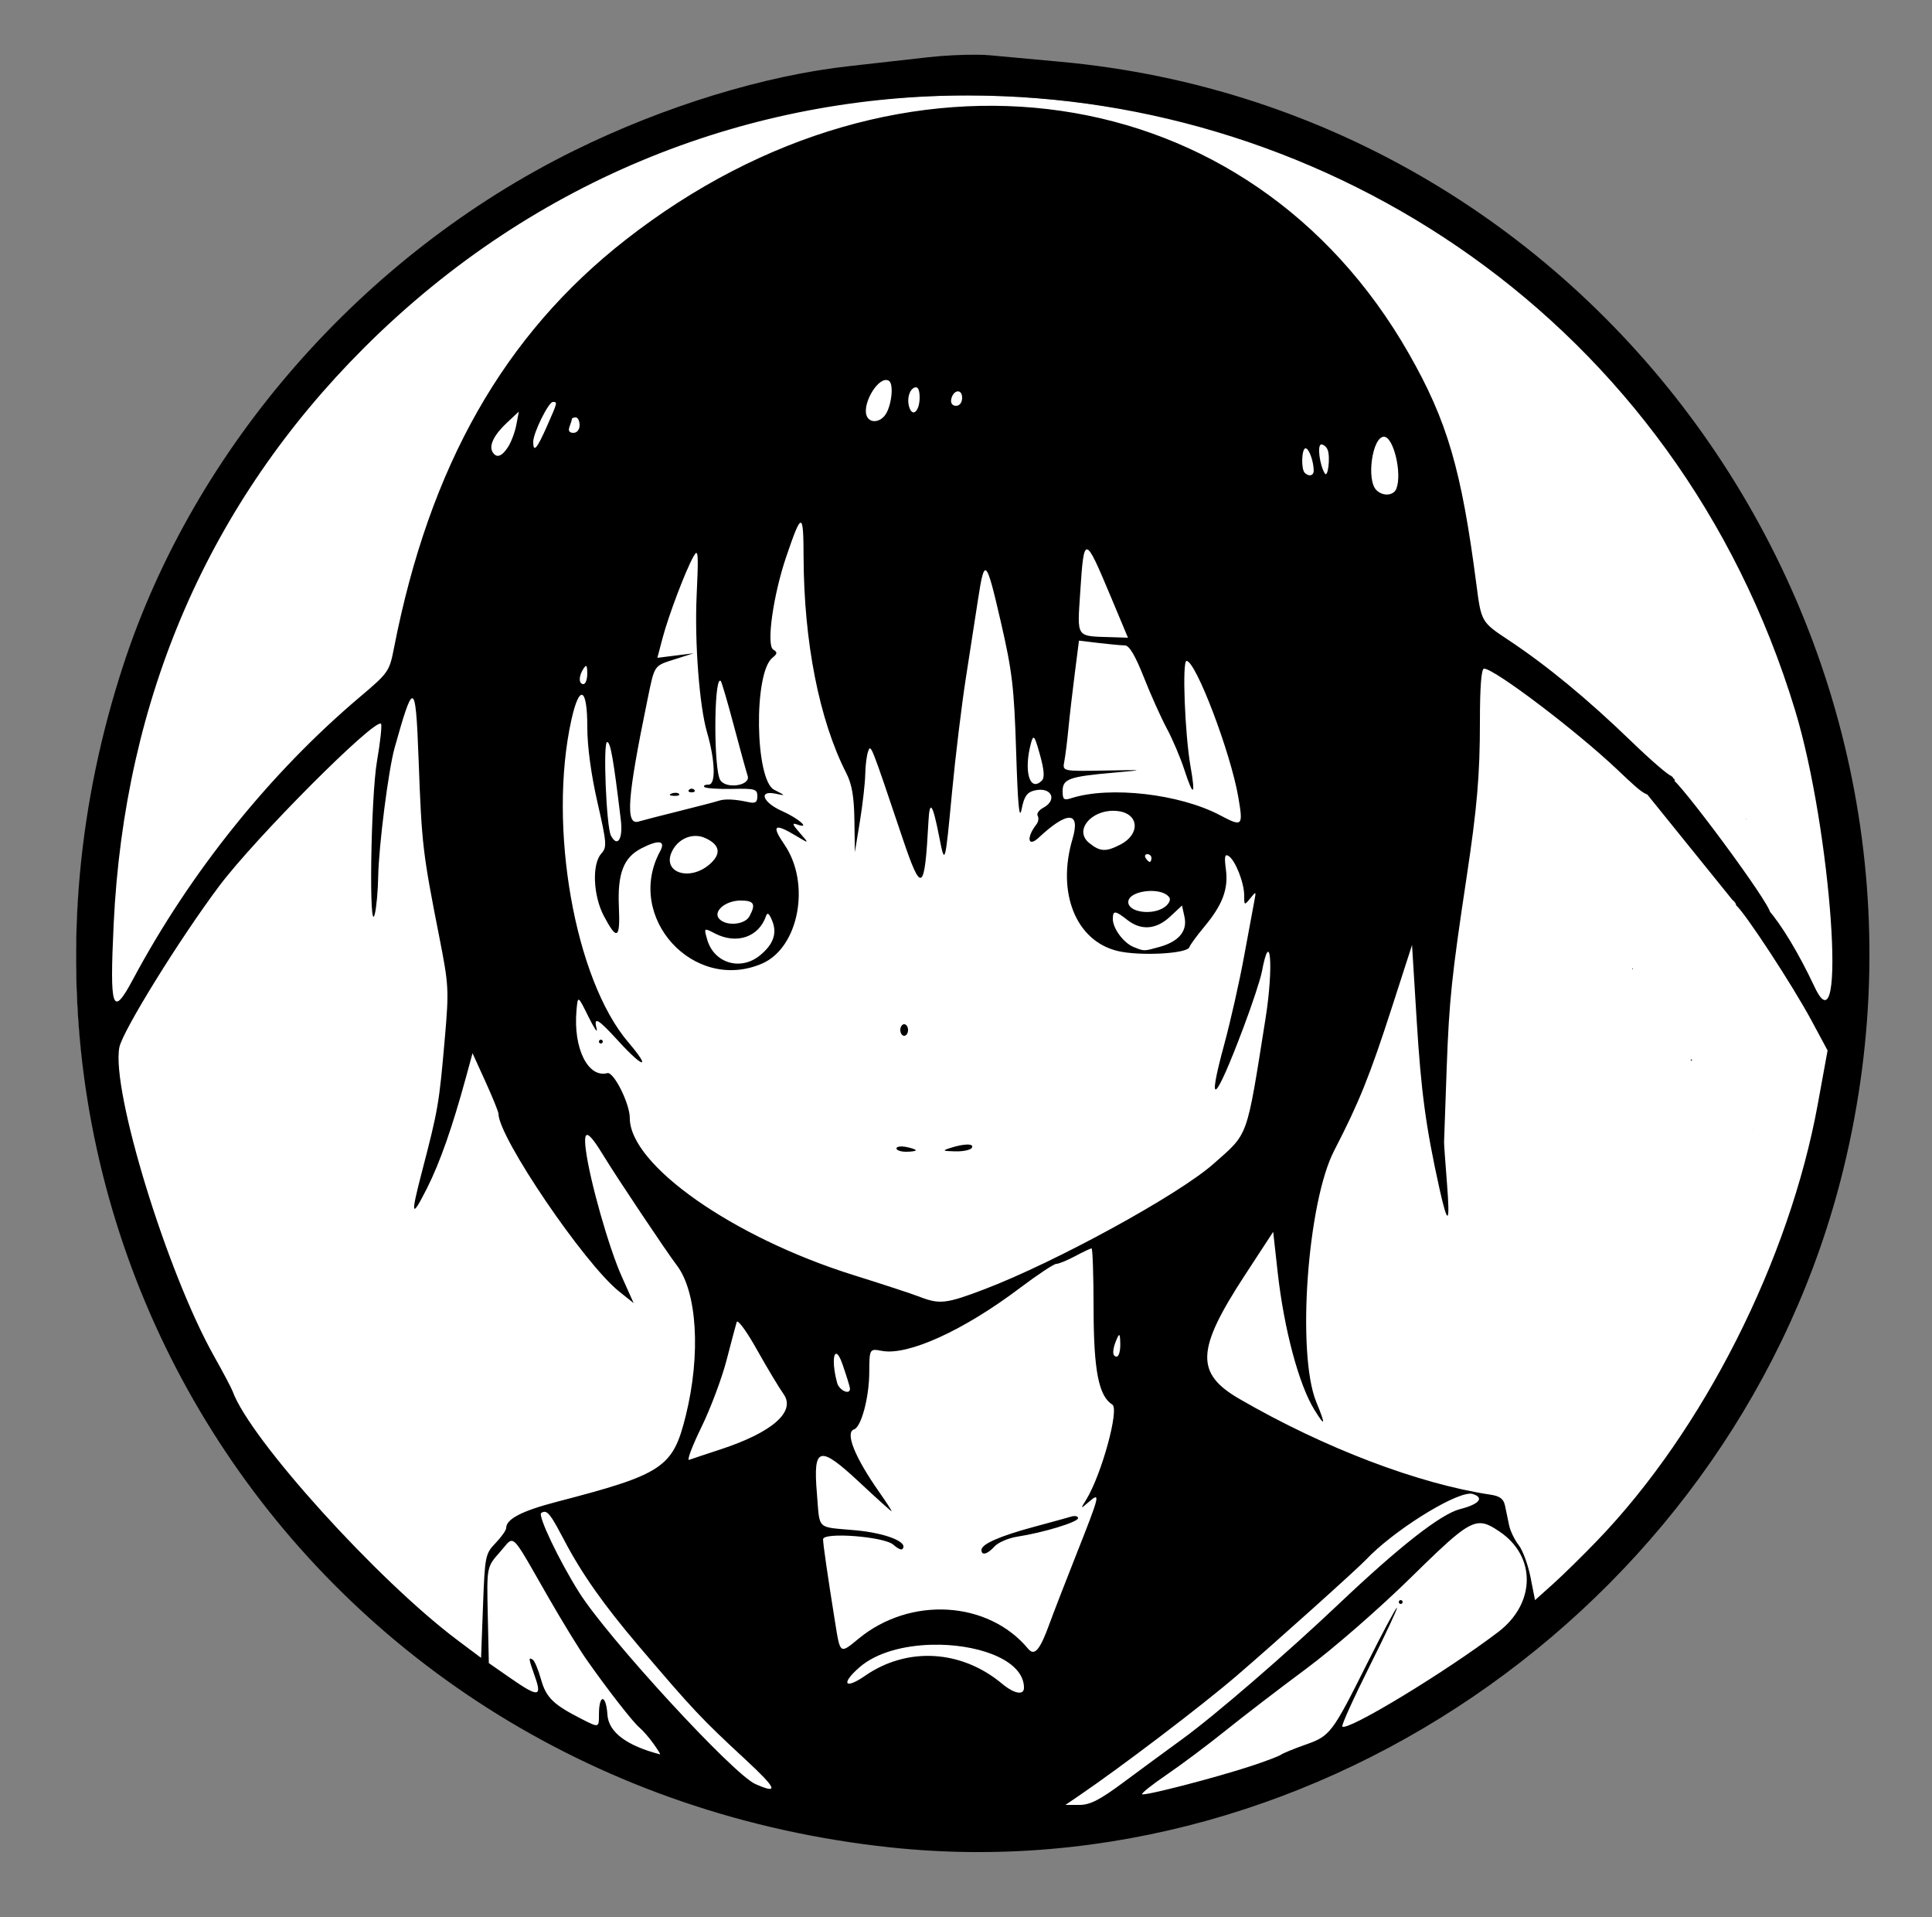 <?xml version="1.0" encoding="UTF-8" standalone="no"?>
<!-- Created with Inkscape (http://www.inkscape.org/) -->

<svg
   width="500"
   height="496"
   viewBox="0 0 132.292 131.233"
   version="1.1"
   id="svg5"
   xml:space="preserve"
   sodipodi:docname="yuifunami.svg"
   inkscape:version="1.2.2 (b0a8486541, 2022-12-01)"
   xmlns:inkscape="http://www.inkscape.org/namespaces/inkscape"
   xmlns:sodipodi="http://sodipodi.sourceforge.net/DTD/sodipodi-0.dtd"
   xmlns="http://www.w3.org/2000/svg"
   xmlns:svg="http://www.w3.org/2000/svg"><rect x="0" y="0" width="132.292" height="131.233" fill="#808080" stroke="none"/><sodipodi:namedview
     id="namedview7"
     pagecolor="#ffffff"
     bordercolor="#000000"
     borderopacity="0.25"
     inkscape:showpageshadow="2"
     inkscape:pageopacity="0"
     inkscape:pagecheckerboard="true"
     inkscape:deskcolor="#d1d1d1"
     inkscape:document-units="mm"
     showgrid="false"
     inkscape:zoom="4"
     inkscape:cx="432.25"
     inkscape:cy="311.875"
     inkscape:window-width="1536"
     inkscape:window-height="900"
     inkscape:window-x="0"
     inkscape:window-y="28"
     inkscape:window-maximized="1"
     inkscape:current-layer="layer2" /><defs
     id="defs2" /><g
     inkscape:label="레이어 1"
     inkscape:groupmode="layer"
     id="layer1"><g
       inkscape:groupmode="layer"
       id="layer2"
       inkscape:label="레이어 2"><ellipse
         style="fill:#ffffff;stroke-width:0.265"
         id="path596"
         cy="65.617"
         cx="66.146"
         rx="60.929"
         ry="59.082" /></g><path
       id="path183"
       style="fill:#000000;stroke-width:0.265"
       d="M 66.913,3.746 C 65.921,3.735 64.586,3.8 63.535,3.921 62.133,4.083 59.736,4.353 58.208,4.52 52.35,5.162 45.454,7.276 39.291,10.32 24.831,17.461 13.342,30.57 8.451,45.508 -4.055,83.71 20.92,122.199 60.986,126.47 90.455,129.611 119.075,109.241 126.225,80.038 135.132,43.66 109.656,7.627 72.628,4.23 70.882,4.07 68.695,3.868 67.768,3.783 67.537,3.761 67.244,3.749 66.913,3.746 Z m -0.547,2.789 c 24.503,0.034 48.431,15.354 56.555,42.102 2.474,8.146 3.574,23.686 1.34,18.945 -1.123,-2.383 -2.265,-4.251 -3.209,-5.344 -0.035,-0.029 -0.069,-0.062 -0.103,-0.101 -0.057,-0.064 -0.116,-0.128 -0.163,-0.2 -0.003,-0.004 0.433,0.571 0.43,0.566 0.056,-0.601 -6.409,-9.272 -6.738,-9.171 -0.381,0.117 -1.644,0.776 -1.796,0.916 0.004,0.003 5.949,7.366 5.954,7.369 0.04,0.03 0.081,0.059 0.113,0.098 0.038,0.045 0.072,0.093 0.1,0.146 0.013,0.028 0.034,0.072 0.028,0.109 0.644,0.568 3.845,5.44 5.177,7.919 l 1.088,2.023 -0.669,3.666 c -1.949,10.689 -7.841,22.346 -15.107,29.89 -0.997,1.035 -2.363,2.375 -3.035,2.978 l -1.222,1.096 -0.308,-1.564 c -0.169,-0.86 -0.534,-1.853 -0.812,-2.206 -0.277,-0.353 -0.571,-0.959 -0.653,-1.348 -0.082,-0.389 -0.208,-0.991 -0.279,-1.339 -0.097,-0.473 -0.348,-0.665 -0.992,-0.762 -4.964,-0.746 -11.384,-3.193 -17.192,-6.553 -3.037,-1.757 -2.968,-3.366 0.361,-8.463 l 1.946,-2.979 0.305,2.749 c 0.432,3.893 1.449,7.707 2.514,9.43 0.752,1.217 0.789,1.071 0.132,-0.529 -1.351,-3.293 -0.614,-13.657 1.224,-17.208 1.703,-3.291 2.44,-5.121 3.951,-9.8 L 96.688,64.691 97.006,69.85 c 0.302,4.9 0.629,7.318 1.554,11.494 0.582,2.627 0.747,2.505 0.517,-0.381 -0.11,-1.382 -0.199,-2.633 -0.196,-2.778 0.002,-0.146 0.085,-2.467 0.183,-5.159 0.166,-4.545 0.345,-6.249 1.359,-12.965 0.721,-4.776 0.913,-7.012 0.913,-10.643 0,-2.412 0.096,-3.645 0.283,-3.645 0.704,0 6.306,4.243 9.11,6.899 2.117,2.006 2.117,2.006 3.129,1.426 0.384,-0.22 0.677,-0.48 0.832,-0.683 -0.004,-0.006 -0.007,-0.012 -0.011,-0.018 -0.01,-0.017 -0.018,-0.034 -0.027,-0.051 -0.003,-0.006 -0.006,-0.013 -0.009,-0.019 -0.016,-0.003 -0.033,-0.014 -0.05,-0.035 -0.012,-0.014 -0.007,-0.006 -0.019,-0.023 -0.016,-0.025 -0.031,-0.052 -0.045,-0.079 -0.003,-0.005 -0.005,-0.011 -0.007,-0.016 -0.002,-1.91e-4 -0.003,-8.9e-4 -0.005,-10e-4 h -5.2e-4 c -0.047,-0.006 -0.069,-0.032 -0.068,-0.055 -0.18,-0.016 -1.392,-1.06 -2.757,-2.379 -2.985,-2.884 -5.778,-5.186 -8.39,-6.917 -1.872,-1.241 -1.872,-1.241 -2.206,-3.812 C 100.072,32.138 99.103,28.823 96.471,24.209 85.558,5.077 61.771,1.62 42.841,16.415 34.504,22.931 29.406,31.914 26.976,44.37 26.666,45.963 26.597,46.061 24.639,47.716 18.493,52.911 13.028,59.711 9.101,67.052 7.693,69.684 7.504,69.143 7.783,63.264 8.518,47.753 14.314,34.414 24.924,23.815 36.753,11.997 51.664,6.514 66.366,6.534 Z M 60.731,26.018 c 0.047,0.008 0.093,0.024 0.136,0.051 0.367,0.227 0.167,1.838 -0.297,2.397 -0.363,0.438 -0.937,0.488 -1.175,0.102 -0.453,-0.733 0.629,-2.664 1.336,-2.551 z m 1.985,0.494 c 0.167,0.005 0.255,0.245 0.255,0.702 0,0.883 -0.445,1.358 -0.686,0.731 -0.216,-0.564 -0.035,-1.291 0.355,-1.421 0.027,-0.009 0.052,-0.013 0.076,-0.012 z m 2.84,0.282 c 0.171,-0.025 0.325,0.113 0.325,0.436 0,0.325 -0.171,0.551 -0.417,0.551 -0.246,0 -0.381,-0.18 -0.331,-0.441 0.064,-0.332 0.252,-0.521 0.422,-0.546 z m -27.697,0.722 c 0.328,0 0.327,0.002 -0.418,1.687 -0.678,1.534 -0.929,1.816 -0.929,1.043 0,-0.607 1.047,-2.73 1.347,-2.73 z m -2.332,0.661 -0.173,0.912 c -0.095,0.502 -0.353,1.186 -0.572,1.521 -0.428,0.654 -0.786,0.77 -1.05,0.342 -0.27,-0.438 0.088,-1.178 0.967,-2.001 z m 3.895,0.397 c 0.146,0 0.265,0.238 0.265,0.529 0,0.31 -0.177,0.529 -0.425,0.529 -0.279,0 -0.37,-0.144 -0.265,-0.419 0.088,-0.23 0.161,-0.468 0.161,-0.529 0,-0.061 0.119,-0.111 0.265,-0.111 z m 55.344,1.323 c 0.653,0 1.253,2.503 0.852,3.55 -0.19,0.495 -0.926,0.55 -1.374,0.101 -0.697,-0.697 -0.274,-3.651 0.522,-3.651 z m -4.292,0.529 c 0.162,0 0.359,0.169 0.438,0.375 0.192,0.502 0.017,1.946 -0.195,1.61 -0.362,-0.573 -0.535,-1.984 -0.242,-1.984 z m -1.076,0.265 c 0.23,0 0.549,0.873 0.557,1.521 0.004,0.357 -0.328,0.44 -0.614,0.155 -0.262,-0.262 -0.214,-1.676 0.057,-1.676 z m -34.574,5.092 c 0.164,-0.002 0.196,0.773 0.201,2.323 0.017,5.835 1.073,11.192 2.92,14.811 0.391,0.766 0.536,1.607 0.56,3.229 l 0.032,2.193 0.345,-2.117 c 0.19,-1.164 0.354,-2.613 0.365,-3.219 0.011,-0.607 0.101,-1.315 0.201,-1.574 0.189,-0.492 0.161,-0.561 2.343,5.918 1.311,3.894 1.523,3.761 1.785,-1.124 0.081,-1.504 0.287,-1.215 0.726,1.013 0.404,2.056 0.411,2.03 0.89,-3.029 0.229,-2.419 0.655,-5.931 0.947,-7.805 0.292,-1.874 0.668,-4.301 0.835,-5.392 0.443,-2.889 0.557,-2.776 1.548,1.524 0.793,3.439 0.918,4.495 1.058,8.927 0.117,3.708 0.216,4.738 0.377,3.924 0.17,-0.858 0.362,-1.14 0.861,-1.265 1.161,-0.291 1.639,0.632 0.612,1.182 -0.295,0.158 -0.463,0.405 -0.374,0.55 0.089,0.145 0.05,0.406 -0.087,0.582 -0.707,0.905 -0.588,1.607 0.153,0.913 1.981,-1.852 2.883,-1.817 2.317,0.089 -1.093,3.681 0.236,6.982 3.087,7.666 1.499,0.36 4.764,0.19 4.913,-0.256 0.054,-0.161 0.511,-0.787 1.015,-1.391 1.26,-1.508 1.669,-2.593 1.488,-3.944 -0.115,-0.858 -0.073,-1.072 0.181,-0.915 0.458,0.283 1.072,1.826 1.072,2.696 0,0.696 0.014,0.704 0.415,0.207 0.401,-0.496 0.41,-0.491 0.286,0.148 -0.071,0.364 -0.39,2.09 -0.711,3.836 -0.32,1.746 -0.934,4.466 -1.364,6.045 -1.234,4.532 -0.603,3.947 1.349,-1.252 0.584,-1.553 1.139,-3.239 1.234,-3.746 0.593,-3.158 0.816,-0.352 0.254,3.186 -1.325,8.334 -1.136,7.81 -3.571,9.964 -2.396,2.119 -10.794,6.715 -15.67,8.576 -2.612,0.997 -3.081,1.051 -4.448,0.519 -0.509,-0.198 -2.533,-0.863 -4.498,-1.476 -8.269,-2.582 -15.347,-7.545 -15.346,-10.76 2.46e-4,-0.991 -1.101,-3.19 -1.54,-3.075 -1.324,0.346 -2.337,-1.706 -2.111,-4.277 0.093,-1.058 0.093,-1.058 0.811,0.397 0.395,0.8 0.652,1.187 0.571,0.86 -0.222,-0.897 0.063,-0.736 1.522,0.86 1.704,1.864 2.232,1.905 0.647,0.05 -3.665,-4.29 -5.517,-14.778 -3.898,-22.077 0.548,-2.469 1.088,-2.234 1.088,0.473 0,1.345 0.255,3.245 0.694,5.169 0.642,2.816 0.662,3.078 0.265,3.517 -0.65,0.718 -0.56,2.881 0.178,4.275 0.903,1.708 1.124,1.571 1.026,-0.641 -0.1,-2.274 0.318,-3.362 1.533,-3.99 1.195,-0.618 1.692,-0.543 1.292,0.194 -2.438,4.498 2.284,9.709 6.972,7.694 2.533,-1.089 3.362,-5.5 1.532,-8.16 -0.901,-1.31 -0.685,-1.483 0.765,-0.612 0.957,0.575 0.957,0.575 0.296,-0.175 -0.517,-0.586 -0.557,-0.713 -0.184,-0.579 0.966,0.348 0.105,-0.416 -1.04,-0.923 -1.326,-0.587 -1.636,-1.44 -0.429,-1.183 0.705,0.15 0.702,0.142 -0.103,-0.27 -1.317,-0.674 -1.417,-7.987 -0.124,-9.033 0.351,-0.284 0.36,-0.379 0.058,-0.566 -0.483,-0.298 -0.002,-3.729 0.89,-6.35 0.529,-1.556 0.824,-2.334 0.988,-2.335 z m 19.616,1.827 c 0.267,0.037 0.722,1.094 1.607,3.205 l 1.19,2.841 -1.114,-0.036 c -2.488,-0.08 -2.361,0.101 -2.154,-3.093 0.128,-1.97 0.205,-2.954 0.472,-2.917 z m -26.764,0.246 c 0.139,-0.022 0.128,0.703 0.026,2.912 -0.147,3.188 0.186,7.56 0.713,9.37 0.556,1.907 0.61,3.572 0.116,3.572 -0.256,0 -0.391,0.075 -0.299,0.166 0.092,0.092 0.945,0.15 1.896,0.129 1.574,-0.034 1.73,0.011 1.73,0.5 0,0.419 -0.131,0.509 -0.595,0.408 -0.949,-0.206 -1.623,-0.237 -2.051,-0.095 -0.218,0.073 -1.409,0.384 -2.646,0.691 -1.237,0.307 -2.517,0.637 -2.844,0.733 -0.91,0.266 -0.773,-1.611 0.611,-8.332 0.501,-2.433 0.42,-2.316 1.916,-2.792 l 1.244,-0.396 -1.24,0.155 -1.24,0.155 0.354,-1.344 c 0.407,-1.542 1.572,-4.617 2.118,-5.591 0.082,-0.146 0.145,-0.237 0.192,-0.244 z m 26.206,5.999 1.357,0.163 c 0.746,0.09 1.552,0.164 1.79,0.165 0.296,0.002 0.707,0.694 1.296,2.185 0.474,1.201 1.182,2.778 1.574,3.506 0.391,0.728 0.933,2.004 1.204,2.837 0.613,1.882 0.774,1.793 0.419,-0.231 -0.391,-2.232 -0.583,-7.236 -0.276,-7.236 0.636,0 3.025,6.283 3.546,9.327 0.343,2.004 0.293,2.053 -1.26,1.233 -2.763,-1.458 -7.542,-2.005 -10.175,-1.163 -0.511,0.163 -0.595,0.095 -0.595,-0.484 0,-0.832 0.434,-0.991 3.44,-1.258 2.249,-0.2 2.249,-0.2 -0.604,-0.149 -2.852,0.05 -2.852,0.05 -2.722,-0.618 0.071,-0.368 0.199,-1.383 0.283,-2.256 0.084,-0.873 0.282,-2.585 0.439,-3.803 z m -33.761,1.737 c 0.066,-0.004 0.089,0.157 0.091,0.512 0.002,0.4 -0.115,0.728 -0.26,0.728 -0.335,0 -0.335,-0.541 0,-1.058 0.075,-0.116 0.13,-0.178 0.17,-0.181 z m 9.19,1.004 c 0.014,0.002 0.028,0.009 0.043,0.024 0.064,0.064 0.46,1.418 0.882,3.008 0.421,1.591 0.853,3.16 0.96,3.487 0.218,0.667 -1.482,0.927 -1.878,0.287 -0.454,-0.735 -0.436,-6.852 -0.007,-6.806 z m -21.094,1.204 c 0.254,-0.046 0.341,1.34 0.449,4.257 0.214,5.786 0.275,6.303 1.418,12.105 0.646,3.277 0.663,3.602 0.378,6.879 -0.399,4.575 -0.449,4.867 -1.592,9.26 -0.769,2.956 -0.698,3.156 0.369,1.043 0.886,-1.754 1.745,-4.204 2.685,-7.658 l 0.432,-1.587 0.888,1.953 c 0.488,1.074 0.888,2.059 0.888,2.189 0,1.611 5.88,10.272 8.267,12.175 l 0.99,0.79 -0.811,-1.807 c -0.886,-1.975 -2.198,-6.595 -2.463,-8.68 -0.19,-1.493 0.143,-1.367 1.262,0.476 0.845,1.391 4.3,6.557 4.958,7.413 1.403,1.825 1.662,6.107 0.623,10.305 -0.881,3.56 -1.547,4.004 -8.835,5.898 -2.381,0.619 -3.462,1.178 -3.462,1.791 0,0.151 -0.327,0.617 -0.728,1.034 -0.703,0.733 -0.732,0.879 -0.86,4.308 l -0.132,3.549 -1.586,-1.188 C 25.868,108.199 17.114,98.518 15.931,95.25 15.852,95.032 15.276,93.942 14.65,92.829 11.424,87.086 7.61,74.648 8.172,71.702 8.383,70.595 12.315,64.245 15.018,60.645 17.497,57.345 25.681,49.14 26.088,49.548 c 0.078,0.078 -0.044,1.226 -0.273,2.55 -0.428,2.478 -0.566,12.109 -0.151,10.476 0.111,-0.437 0.216,-1.593 0.233,-2.57 0.037,-2.097 0.701,-7.3 1.123,-8.807 0.617,-2.201 0.972,-3.356 1.197,-3.397 z m 42.558,2.7 c 0.094,0.012 0.21,0.359 0.433,1.162 0.291,1.044 0.332,1.576 0.137,1.77 -0.847,0.847 -1.274,-0.679 -0.733,-2.617 0.058,-0.209 0.107,-0.322 0.163,-0.315 z M 41.573,50.8 c 0.231,0 0.428,1.12 0.937,5.323 0.159,1.309 -0.226,1.925 -0.676,1.084 C 41.518,56.616 41.281,50.8 41.573,50.8 Z m 5.787,3.191 c -0.064,0 -0.128,0.024 -0.176,0.073 -0.097,0.097 -0.018,0.176 0.176,0.176 0.194,0 0.273,-0.079 0.176,-0.176 -0.049,-0.049 -0.112,-0.073 -0.176,-0.073 z m -1.081,0.282 c -0.092,-0.004 -0.196,0.013 -0.292,0.051 -0.211,0.084 -0.149,0.147 0.16,0.16 0.279,0.011 0.435,-0.051 0.347,-0.139 -0.044,-0.044 -0.123,-0.069 -0.215,-0.072 z m 29.996,1.232 c 0.105,0.002 0.213,0.011 0.321,0.026 1.408,0.2 1.485,1.582 0.127,2.284 -0.999,0.517 -1.396,0.497 -2.141,-0.107 -1.052,-0.851 0.115,-2.237 1.694,-2.203 z m 43.297,0.555 c -0.017,0.004 -0.034,0.008 -0.051,0.012 0.012,0.003 0.027,0.012 0.036,0.012 0.014,-7.1e-4 0.017,-0.01 0.015,-0.024 z m -4.023,1.131 c 0.018,0.048 0.04,0.085 0.064,0.089 0.037,0.007 -0.013,-0.057 -0.061,-0.088 -9.3e-4,-6.02e-4 -0.002,-3.44e-4 -0.003,-0.002 z m -67.918,0.035 c 0.223,5.98e-4 0.447,0.047 0.661,0.145 1.022,0.465 1.121,1.089 0.287,1.807 -1.362,1.172 -3.227,0.56 -2.586,-0.847 0.316,-0.693 0.969,-1.106 1.638,-1.104 z m 30.934,1.248 c 0.154,0 0.28,0.119 0.28,0.265 0,0.146 -0.053,0.265 -0.117,0.265 -0.064,0 -0.19,-0.119 -0.28,-0.265 -0.09,-0.146 -0.037,-0.265 0.117,-0.265 z m 0.109,2.521 c 0.102,-0.005 0.204,-0.005 0.304,5.17e-4 0.482,0.026 0.923,0.17 1.101,0.458 0.094,0.151 -0.049,0.436 -0.318,0.633 -0.822,0.601 -2.503,0.377 -2.503,-0.333 0,-0.447 0.702,-0.724 1.416,-0.758 z m -27.966,0.654 c 0.931,0 1.063,0.233 0.611,1.076 -0.309,0.578 -1.551,0.698 -2.051,0.198 -0.496,-0.496 0.382,-1.274 1.44,-1.274 z m 30.229,0.341 0.17,0.774 c 0.213,0.971 -0.383,1.69 -1.706,2.058 -1.099,0.305 -1.041,0.304 -1.784,0.005 C 76.934,64.548 76.2,63.559 76.2,62.912 c 0,-0.601 0.159,-0.591 0.986,0.059 0.952,0.749 1.982,0.67 2.942,-0.226 z m -28.36,0.567 c 0.079,0.008 0.177,0.172 0.307,0.499 0.34,0.854 0.064,1.61 -0.859,2.358 -1.321,1.07 -3.137,0.52 -3.599,-1.09 -0.234,-0.816 -0.234,-0.816 0.527,-0.423 1.488,0.77 3.011,0.25 3.501,-1.194 0.035,-0.105 0.076,-0.155 0.123,-0.15 z m 59.23,3.716 c -9e-4,-1.4e-5 -0.002,4.49e-4 -0.004,0.001 -0.03,0.024 -0.028,0.067 -0.015,0.108 0.011,-0.022 0.02,-0.044 0.027,-0.066 0.004,-0.012 7.3e-4,-0.042 -0.008,-0.043 z M 61.913,70.115 c -0.146,0 -0.265,0.179 -0.265,0.397 0,0.218 0.119,0.397 0.265,0.397 0.146,0 0.265,-0.179 0.265,-0.397 0,-0.218 -0.119,-0.397 -0.265,-0.397 z m -20.77,1.058 c -0.073,0 -0.132,0.06 -0.132,0.132 0,0.073 0.06,0.132 0.132,0.132 0.073,0 0.132,-0.06 0.132,-0.132 0,-0.073 -0.06,-0.132 -0.132,-0.132 z m 74.642,1.355 c -0.003,0.032 -0.008,0.065 -0.014,0.097 0.13,-0.06 0.13,-0.084 0.014,-0.097 z m 2.777,2.561 c 7e-5,0.002 -6e-5,0.003 0,0.005 1.5e-4,-0.002 4.3e-4,-0.003 5.2e-4,-0.005 z m 1.425,2.227 c -0.006,0.027 -0.012,0.053 -0.018,0.08 0.007,-0.026 0.014,-0.051 0.022,-0.076 -0.001,-9.5e-4 -0.003,-0.002 -0.004,-0.003 z m -53.742,1.036 c -0.268,0 -0.679,0.076 -1.157,0.229 -0.594,0.19 -0.562,0.215 0.315,0.238 0.537,0.015 1.05,-0.093 1.14,-0.238 0.095,-0.153 -0.03,-0.229 -0.298,-0.229 z m -4.457,0.133 c -0.237,-0.011 -0.405,0.039 -0.405,0.133 0,0.125 0.298,0.228 0.661,0.228 0.364,0 0.661,-0.045 0.661,-0.101 0,-0.056 -0.298,-0.158 -0.661,-0.228 -0.091,-0.017 -0.178,-0.028 -0.257,-0.032 z m 12.956,6.975 c 0.073,0 0.136,1.875 0.139,4.167 0.006,4.192 0.351,5.952 1.281,6.526 0.496,0.307 -0.739,4.808 -1.784,6.505 -0.408,0.661 -0.408,0.662 0.177,0.158 0.814,-0.701 0.768,-0.506 -0.833,3.537 -0.78,1.97 -1.615,4.127 -1.857,4.795 -0.656,1.81 -1.028,2.25 -1.463,1.727 -2.736,-3.297 -8.07,-3.615 -11.614,-0.694 -1.284,1.058 -1.255,1.078 -1.607,-1.121 -0.512,-3.199 -0.822,-5.34 -0.824,-5.683 -0.003,-0.511 4.194,-0.188 4.812,0.371 0.265,0.24 0.541,0.376 0.613,0.303 0.465,-0.465 -1.108,-1.101 -3.197,-1.291 -2.738,-0.25 -2.436,0.04 -2.652,-2.547 -0.267,-3.201 0.166,-3.307 2.933,-0.722 1.155,1.079 2.135,1.962 2.178,1.962 0.043,0 -0.329,-0.578 -0.826,-1.285 -1.689,-2.402 -2.374,-4.106 -1.737,-4.318 0.489,-0.163 1.026,-2.161 1.038,-3.867 0.012,-1.666 0.011,-1.665 0.873,-1.504 1.782,0.334 5.588,-1.398 9.418,-4.287 1.219,-0.919 2.353,-1.672 2.521,-1.672 0.167,0 0.748,-0.238 1.291,-0.529 0.543,-0.291 1.047,-0.529 1.12,-0.529 z m -24.252,5.013 c 0.17,0.036 0.717,0.814 1.332,1.912 0.697,1.243 1.522,2.618 1.832,3.054 0.851,1.195 -0.775,2.621 -4.312,3.78 -1.019,0.334 -1.99,0.657 -2.157,0.719 -0.168,0.062 0.207,-0.938 0.834,-2.222 0.627,-1.284 1.402,-3.346 1.724,-4.583 0.322,-1.237 0.636,-2.42 0.699,-2.629 0.008,-0.026 0.024,-0.036 0.049,-0.031 z m 26.13,0.925 c 0.06,-0.029 0.079,0.16 0.088,0.611 0.01,0.473 -0.1,0.86 -0.246,0.86 -0.314,0 -0.314,-0.46 0,-1.191 0.071,-0.166 0.122,-0.263 0.158,-0.28 z m -19.341,1.28 c 0.105,0.029 0.247,0.25 0.409,0.72 0.277,0.8 0.507,1.545 0.511,1.654 0.018,0.48 -0.74,0.14 -0.884,-0.397 -0.315,-1.177 -0.267,-2.041 -0.036,-1.977 z m 43.348,9.575 c 0.084,-0.004 0.156,0.002 0.214,0.021 0.816,0.259 0.447,0.702 -0.862,1.034 -1.314,0.334 -4.123,2.529 -8.302,6.49 -3.61,3.42 -8.499,7.641 -10.716,9.252 -1.091,0.793 -2.914,2.132 -4.051,2.977 -1.615,1.199 -2.274,1.535 -3.013,1.535 h -0.947 l 0.897,-0.61 c 2.919,-1.984 8.427,-6.171 10.818,-8.223 2.563,-2.199 8.248,-7.299 8.864,-7.952 1.825,-1.935 5.839,-4.458 7.098,-4.523 z m -63.294,1.247 c 0.267,0.054 0.564,0.538 1.293,1.929 1.208,2.305 2.715,4.443 5.133,7.284 3.693,4.34 4.239,4.921 7.282,7.739 2.153,1.994 2.317,2.399 0.684,1.682 -1.518,-0.666 -10.104,-9.999 -12.074,-13.125 -1.378,-2.186 -2.85,-5.276 -2.59,-5.437 0.097,-0.06 0.183,-0.09 0.272,-0.072 z m 36.201,0.286 c -0.055,0.004 -0.116,0.016 -0.18,0.035 -0.255,0.077 -1.416,0.396 -2.58,0.71 -2.324,0.626 -3.572,1.176 -3.572,1.574 0,0.41 0.408,0.301 0.897,-0.239 0.248,-0.274 0.951,-0.576 1.563,-0.671 1.8,-0.281 4.155,-0.998 4.155,-1.266 0,-0.102 -0.117,-0.155 -0.283,-0.143 z m 27.856,0.487 c 0.407,0.015 0.783,0.234 1.289,0.575 2.519,1.697 2.478,4.916 -0.088,6.871 -3.564,2.716 -10.334,6.821 -10.679,6.476 -0.074,-0.074 0.767,-1.933 1.868,-4.132 1.101,-2.198 1.942,-3.997 1.87,-3.997 -0.073,0 -0.981,1.697 -2.018,3.77 -2.419,4.836 -2.546,5.003 -4.243,5.6 -0.778,0.274 -1.534,0.583 -1.679,0.688 -0.146,0.105 -1.068,0.454 -2.049,0.776 -2.477,0.813 -7.321,2.064 -7.458,1.927 -0.062,-0.062 0.7,-0.667 1.695,-1.344 0.995,-0.677 2.803,-2.031 4.017,-3.008 1.215,-0.978 3.696,-2.881 5.515,-4.23 1.851,-1.372 4.997,-4.111 7.144,-6.218 2.883,-2.83 3.924,-3.787 4.818,-3.754 z m -66.358,1.21 c 0.373,0.011 0.847,0.966 2.547,3.922 0.921,1.601 2.068,3.474 2.55,4.162 1.447,2.067 3.204,4.324 3.656,4.699 0.234,0.194 0.665,0.691 0.96,1.104 0.294,0.413 0.497,0.741 0.451,0.729 -2.293,-0.593 -3.527,-1.522 -3.605,-2.715 -0.092,-1.413 -0.58,-1.43 -0.58,-0.021 0,0.916 -1.8e-5,0.916 -1.124,0.347 -2.001,-1.013 -2.49,-1.486 -2.844,-2.748 -0.186,-0.663 -0.44,-1.269 -0.566,-1.346 -0.305,-0.188 -0.293,-0.093 0.157,1.18 0.491,1.392 0.215,1.403 -1.708,0.067 l -1.455,-1.011 -0.073,-3.291 c -0.074,-3.291 -0.074,-3.292 0.831,-4.309 0.394,-0.443 0.582,-0.776 0.806,-0.769 z m 60.878,4.055 c -0.073,0 -0.132,0.059 -0.132,0.132 0,0.073 0.06,0.132 0.132,0.132 0.073,0 0.132,-0.059 0.132,-0.132 0,-0.073 -0.06,-0.132 -0.132,-0.132 z m -31.547,3.055 c 2.944,0.06 5.751,1.154 5.751,2.948 0,0.537 -0.676,0.412 -1.501,-0.278 -2.782,-2.326 -6.495,-2.542 -9.377,-0.545 -1.404,0.973 -1.681,0.546 -0.379,-0.584 1.156,-1.004 3.028,-1.487 4.916,-1.538 0.197,-0.005 0.394,-0.006 0.59,-0.002 z"
       sodipodi:nodetypes="ssscsssssssccccccsccccccccscccssscscccssscccsssscsscsccccccccccccscscscsssscccccsssssssssssscssccccscsssssssscsscssssssscscccsscsscssssssssssssscsssssscscsssscsssssscsscscsscssssccscsscssscccssssccsscscccsscccccsssccscsssssssssssscccssscccccsccscscsssccscccsscsssssccscscsssscsscssssscssssssssssssscssssscssscssccssssssssssscsssssscsccscsccccscscscccccccssssssssssccccccccccccssssssssssssscscsssccscscssssssscsscsssssscscssssssssssssssccsssssccccccccscsccccccssscsccsscssscssssscscssssssccsscssscccsssssssscscccccc" /></g></svg>
